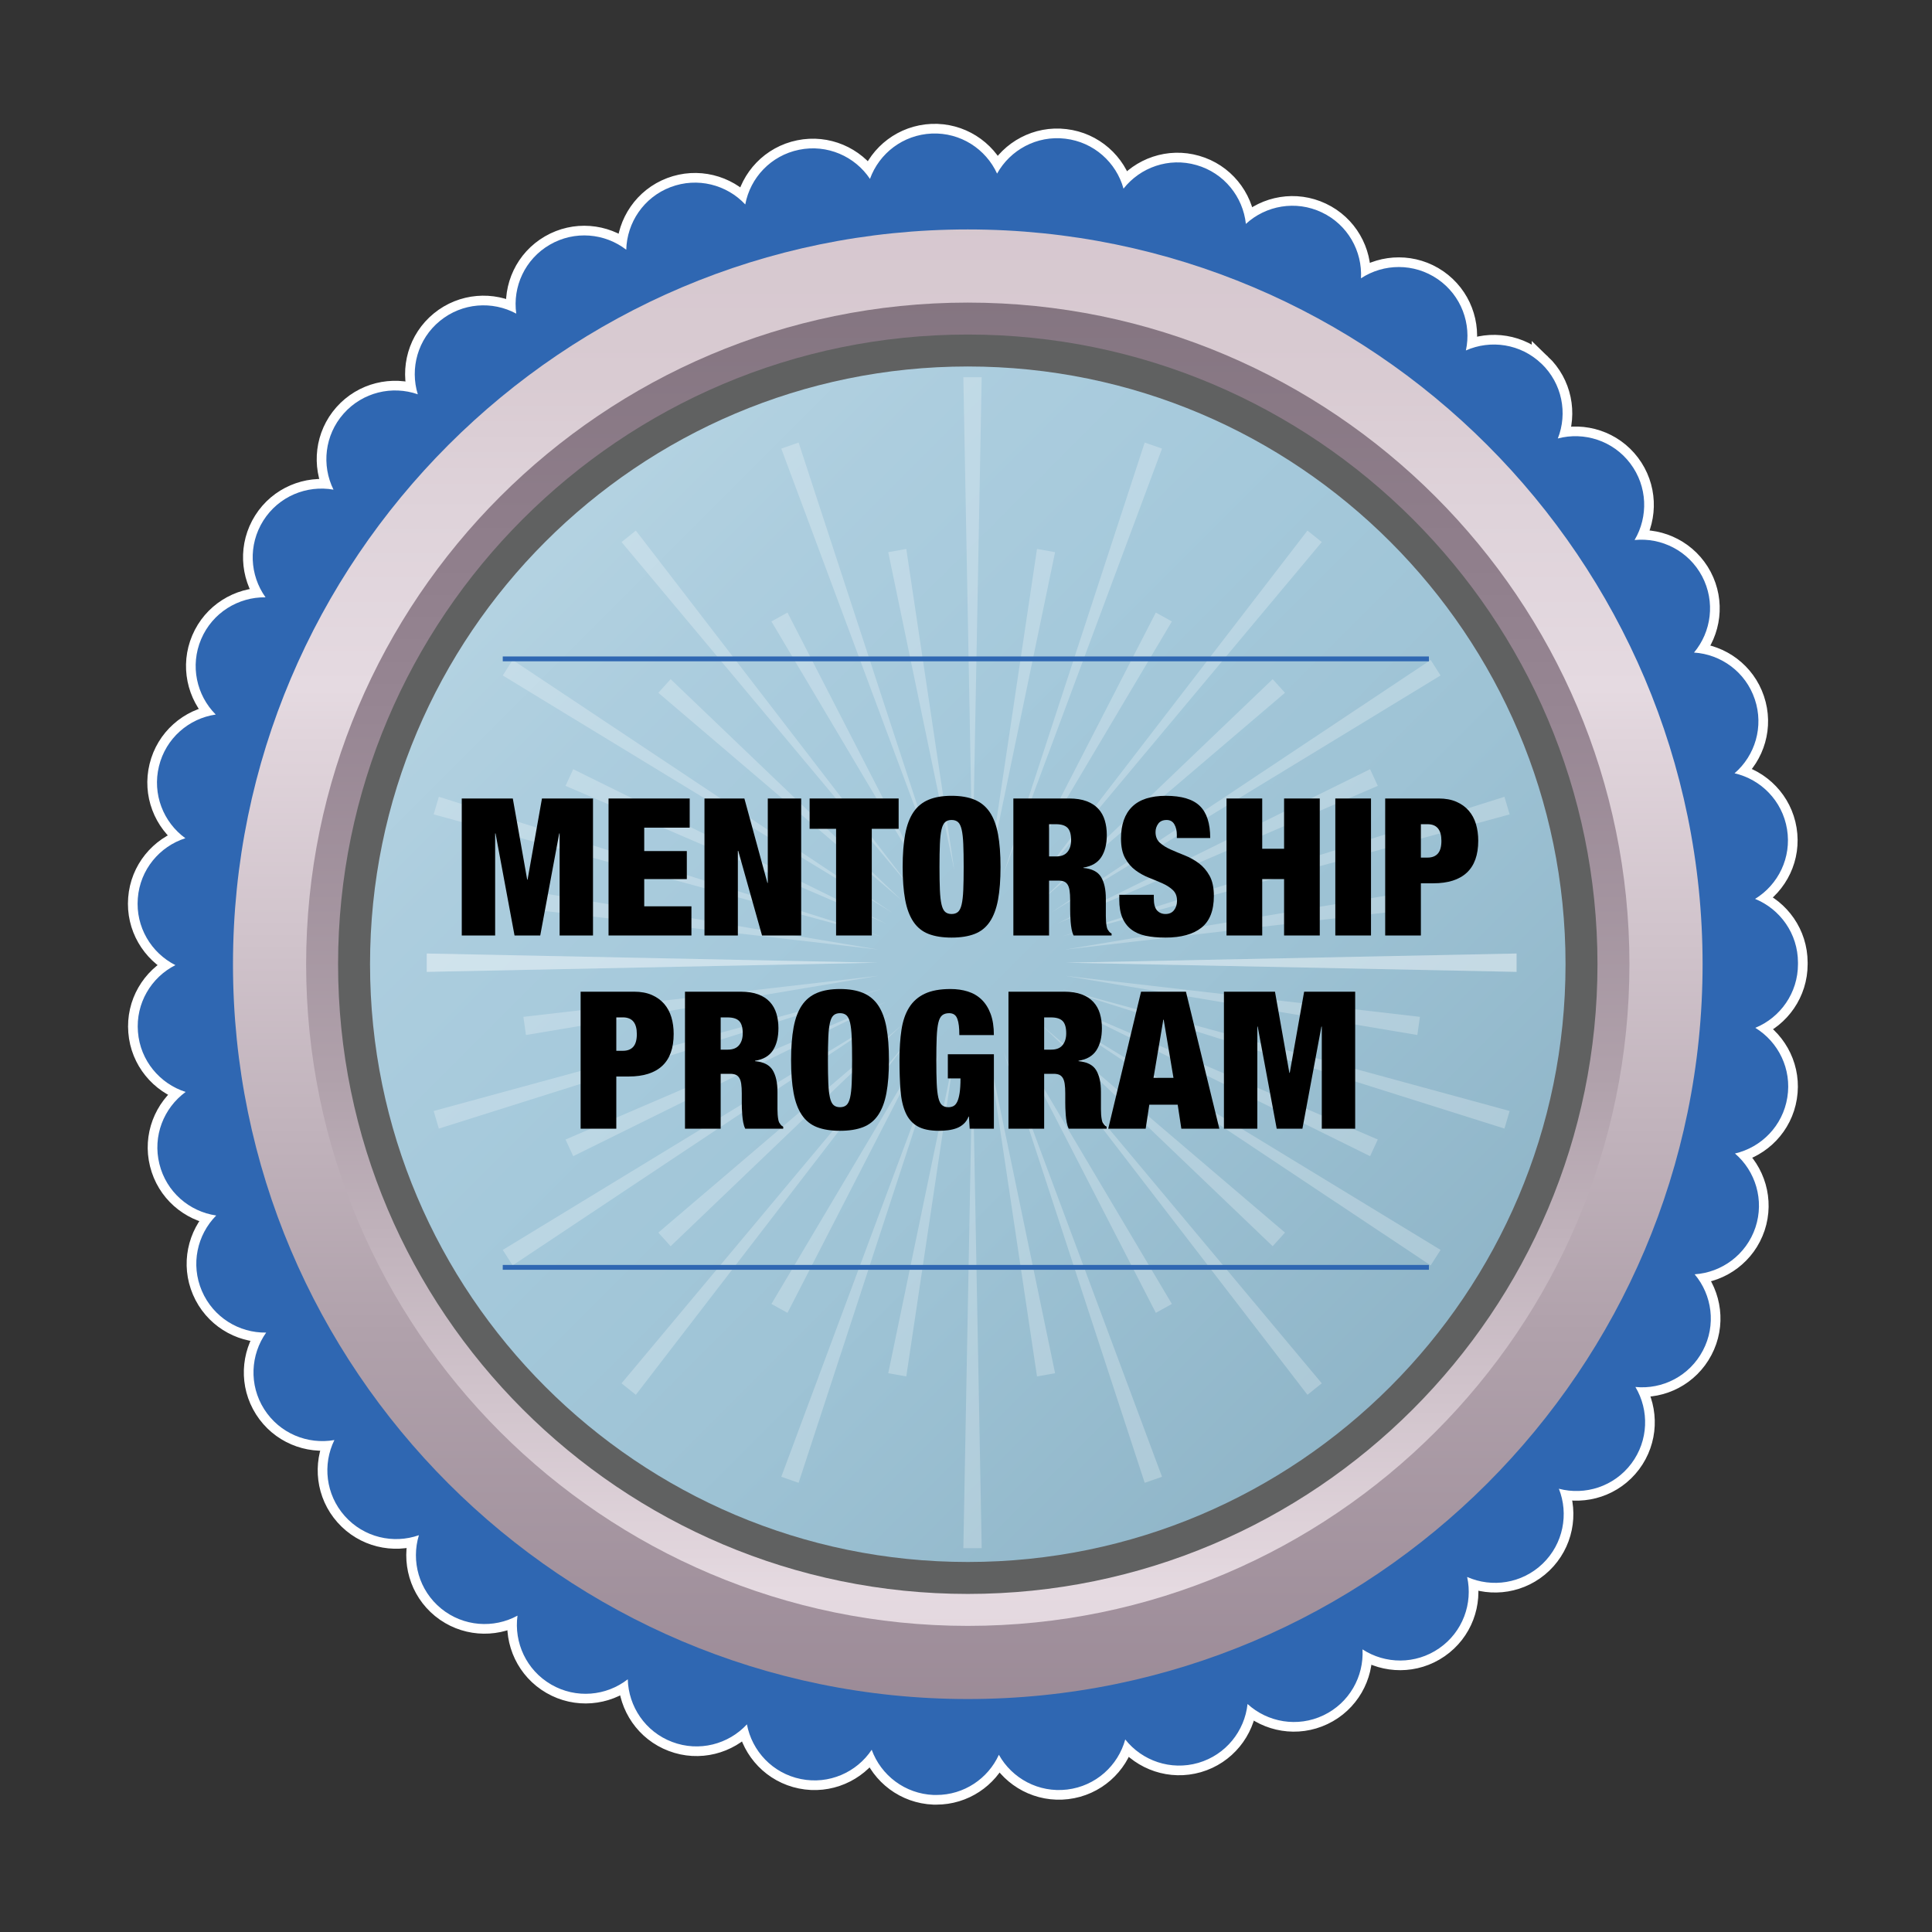<?xml version="1.0" encoding="utf-8"?>
<!-- Generator: Adobe Illustrator 27.9.0, SVG Export Plug-In . SVG Version: 6.00 Build 0)  -->
<svg version="1.1" id="Layer_1" xmlns="http://www.w3.org/2000/svg" xmlns:xlink="http://www.w3.org/1999/xlink" x="0px" y="0px"
	 viewBox="0 0 300 300" enable-background="new 0 0 300 300" xml:space="preserve">
<rect x="0" y="0" width="300" height="300" fill="#333333" stroke="none"/>
<g>
	<g>
		<g>
			<path fill="none" stroke="#FFFFFF" stroke-width="3" stroke-miterlimit="10" d="M272.529,139.579
				c3.596-2.198,5.687-6.412,4.961-10.819c-0.725-4.417-4.054-7.746-8.151-8.684c3.19-2.742,4.577-7.255,3.147-11.491
				c-1.419-4.236-5.238-6.989-9.442-7.255c2.7-3.222,3.34-7.884,1.259-11.842c-2.091-3.948-6.306-6.05-10.488-5.634
				c2.145-3.617,2.027-8.322-0.662-11.885c-2.689-3.563-7.191-4.961-11.256-3.883c1.547-3.905,0.683-8.535-2.55-11.63
				c0,0.011,0,0.011,0,0.011c-3.222-3.094-7.884-3.756-11.725-2.048c0.896-4.108-0.693-8.535-4.374-11.074
				c-3.681-2.529-8.397-2.443-11.917-0.128c0.234-4.204-2.048-8.333-6.092-10.242c-4.033-1.91-8.674-1.067-11.779,1.793
				c-0.448-4.193-3.372-7.906-7.671-9.133c-4.289-1.238-8.728,0.352-11.331,3.659c-1.12-4.054-4.598-7.233-9.037-7.757
				c-4.438-0.533-8.557,1.75-10.594,5.42c-1.75-3.82-5.676-6.402-10.136-6.22c-4.47,0.192-8.173,3.083-9.602,7.042
				c-2.336-3.499-6.636-5.42-11.011-4.523c-4.385,0.896-7.586,4.353-8.354,8.493c-2.87-3.073-7.426-4.279-11.608-2.689
				c-4.171,1.589-6.764,5.516-6.871,9.719c-3.329-2.571-8.012-3.019-11.875-0.779c-3.862,2.241-5.793,6.53-5.206,10.701
				c-3.702-2.006-8.397-1.697-11.854,1.13c-3.456,2.828-4.673,7.373-3.435,11.395c-3.969-1.387-8.557-0.341-11.523,3.008
				c-2.955,3.34-3.435,8.034-1.568,11.8c-4.139-0.736-8.503,1.024-10.893,4.801c-2.39,3.788-2.112,8.493,0.341,11.917
				c-4.214-0.063-8.247,2.379-9.997,6.498c-1.749,4.118-0.715,8.717,2.262,11.704c-4.171,0.608-7.756,3.681-8.812,8.023
				c-1.067,4.343,0.693,8.717,4.097,11.181c-4.001,1.281-7.042,4.876-7.383,9.336c-0.352,4.449,2.08,8.471,5.836,10.37
				c-3.755,1.899-6.177,5.921-5.814,10.37c0.352,4.46,3.403,8.044,7.404,9.325c-3.393,2.476-5.153,6.839-4.075,11.181
				c1.067,4.343,4.651,7.394,8.823,8.002c-2.966,2.999-3.99,7.596-2.23,11.705c1.76,4.107,5.783,6.551,9.987,6.475
				c-2.433,3.436-2.7,8.13-0.31,11.896c2.401,3.777,6.764,5.526,10.904,4.791c-1.856,3.766-1.365,8.45,1.6,11.789
				c2.966,3.339,7.554,4.385,11.523,2.987c-1.227,4.023,0,8.568,3.456,11.395c3.457,2.816,8.162,3.115,11.853,1.098
				c-0.565,4.172,1.366,8.461,5.239,10.701c3.873,2.24,8.567,1.771,11.886-0.822c0.107,4.215,2.71,8.152,6.892,9.73
				c4.182,1.59,8.748,0.364,11.608-2.731c0.779,4.15,3.99,7.607,8.375,8.492c4.374,0.886,8.674-1.046,11-4.545
				c1.44,3.958,5.153,6.839,9.613,7.02c0.011,0,0.011,0,0.011,0c0.139,0,0.277,0,0.427,0c4.278,0,8.012-2.539,9.698-6.242
				c2.048,3.671,6.167,5.933,10.605,5.399c4.428-0.533,7.906-3.713,9.016-7.778c2.614,3.307,7.052,4.875,11.341,3.638
				c4.289-1.249,7.202-4.951,7.65-9.144c3.105,2.838,7.746,3.681,11.779,1.76c4.033-1.92,6.306-6.038,6.071-10.242
				c3.521,2.294,8.226,2.38,11.896-0.16c3.681-2.539,5.26-6.977,4.353-11.085c3.841,1.708,8.504,1.035,11.726-2.059
				c3.211-3.094,4.075-7.725,2.518-11.64c4.065,1.077,8.568-0.33,11.256-3.905c2.678-3.574,2.785-8.279,0.629-11.895
				c4.193,0.416,8.397-1.697,10.477-5.655c2.091-3.958,1.43-8.631-1.28-11.842c4.203-0.277,8.023-3.04,9.442-7.277
				c1.408-4.246,0.01-8.749-3.18-11.48c4.097-0.949,7.426-4.288,8.13-8.706c0.715-4.406-1.387-8.62-4.971-10.808
				c3.883-1.589,6.625-5.42,6.625-9.879c0-0.043,0-0.085,0-0.128c0-0.054,0-0.096,0-0.149
				C279.176,144.977,276.423,141.169,272.529,139.579z"/>
			<path fill="#2F67B2" d="M272.529,139.579c3.596-2.198,5.687-6.412,4.961-10.819c-0.725-4.417-4.054-7.746-8.151-8.684
				c3.19-2.742,4.577-7.255,3.147-11.491c-1.419-4.236-5.238-6.989-9.442-7.255c2.7-3.222,3.34-7.884,1.259-11.842
				c-2.091-3.948-6.306-6.05-10.488-5.634c2.145-3.617,2.027-8.322-0.662-11.885c-2.689-3.563-7.191-4.961-11.256-3.883
				c1.547-3.905,0.683-8.535-2.55-11.63c0,0.011,0,0.011,0,0.011c-3.222-3.094-7.884-3.756-11.725-2.048
				c0.896-4.108-0.693-8.535-4.374-11.074c-3.681-2.529-8.397-2.443-11.917-0.128c0.234-4.204-2.048-8.333-6.092-10.242
				c-4.033-1.91-8.674-1.067-11.779,1.793c-0.448-4.193-3.372-7.906-7.671-9.133c-4.289-1.238-8.728,0.352-11.331,3.659
				c-1.12-4.054-4.598-7.233-9.037-7.757c-4.438-0.533-8.557,1.75-10.594,5.42c-1.75-3.82-5.676-6.402-10.136-6.22
				c-4.47,0.192-8.173,3.083-9.602,7.042c-2.336-3.499-6.636-5.42-11.011-4.523c-4.385,0.896-7.586,4.353-8.354,8.493
				c-2.87-3.073-7.426-4.279-11.608-2.689c-4.171,1.589-6.764,5.516-6.871,9.719c-3.329-2.571-8.012-3.019-11.875-0.779
				c-3.862,2.241-5.793,6.53-5.206,10.701c-3.702-2.006-8.397-1.697-11.854,1.13c-3.456,2.828-4.673,7.373-3.435,11.395
				c-3.969-1.387-8.557-0.341-11.523,3.008c-2.955,3.34-3.435,8.034-1.568,11.8c-4.139-0.736-8.503,1.024-10.893,4.801
				c-2.39,3.788-2.112,8.493,0.341,11.917c-4.214-0.063-8.247,2.379-9.997,6.498c-1.749,4.118-0.715,8.717,2.262,11.704
				c-4.171,0.608-7.756,3.681-8.812,8.023c-1.067,4.343,0.693,8.717,4.097,11.181c-4.001,1.281-7.042,4.876-7.383,9.336
				c-0.352,4.449,2.08,8.471,5.836,10.37c-3.755,1.899-6.177,5.921-5.814,10.37c0.352,4.46,3.403,8.044,7.404,9.325
				c-3.393,2.476-5.153,6.839-4.075,11.181c1.067,4.343,4.651,7.394,8.823,8.002c-2.966,2.999-3.99,7.596-2.23,11.705
				c1.76,4.107,5.783,6.551,9.987,6.475c-2.433,3.436-2.7,8.13-0.31,11.896c2.401,3.777,6.764,5.526,10.904,4.791
				c-1.856,3.766-1.365,8.45,1.6,11.789c2.966,3.339,7.554,4.385,11.523,2.987c-1.227,4.023,0,8.568,3.456,11.395
				c3.457,2.816,8.162,3.115,11.853,1.098c-0.565,4.172,1.366,8.461,5.239,10.701c3.873,2.24,8.567,1.771,11.886-0.822
				c0.107,4.215,2.71,8.152,6.892,9.73c4.182,1.59,8.748,0.364,11.608-2.731c0.779,4.15,3.99,7.607,8.375,8.492
				c4.374,0.886,8.674-1.046,11-4.545c1.44,3.958,5.153,6.839,9.613,7.02c0.011,0,0.011,0,0.011,0c0.139,0,0.277,0,0.427,0
				c4.278,0,8.012-2.539,9.698-6.242c2.048,3.671,6.167,5.933,10.605,5.399c4.428-0.533,7.906-3.713,9.016-7.778
				c2.614,3.307,7.052,4.875,11.341,3.638c4.289-1.249,7.202-4.951,7.65-9.144c3.105,2.838,7.746,3.681,11.779,1.76
				c4.033-1.92,6.306-6.038,6.071-10.242c3.521,2.294,8.226,2.38,11.896-0.16c3.681-2.539,5.26-6.977,4.353-11.085
				c3.841,1.708,8.504,1.035,11.726-2.059c3.211-3.094,4.075-7.725,2.518-11.64c4.065,1.077,8.568-0.33,11.256-3.905
				c2.678-3.574,2.785-8.279,0.629-11.895c4.193,0.416,8.397-1.697,10.477-5.655c2.091-3.958,1.43-8.631-1.28-11.842
				c4.203-0.277,8.023-3.04,9.442-7.277c1.408-4.246,0.01-8.749-3.18-11.48c4.097-0.949,7.426-4.288,8.13-8.706
				c0.715-4.406-1.387-8.62-4.971-10.808c3.883-1.589,6.625-5.42,6.625-9.879c0-0.043,0-0.085,0-0.128c0-0.054,0-0.096,0-0.149
				C279.176,144.977,276.423,141.169,272.529,139.579z"/>
		</g>
		<linearGradient id="SVGID_1_" gradientUnits="userSpaceOnUse" x1="150.277" y1="-85.601" x2="150.277" y2="443.384">
			<stop  offset="0" style="stop-color:#C9B8C2"/>
			<stop  offset="0.274" style="stop-color:#D9CBD2"/>
			<stop  offset="0.306" style="stop-color:#DED2D9"/>
			<stop  offset="0.364" style="stop-color:#E5DAE1"/>
			<stop  offset="0.377" style="stop-color:#E1D5DC"/>
			<stop  offset="0.553" style="stop-color:#B0A1AB"/>
			<stop  offset="0.686" style="stop-color:#978693"/>
			<stop  offset="0.76" style="stop-color:#8E7D8A"/>
			<stop  offset="0.892" style="stop-color:#7E707B"/>
		</linearGradient>
		<path fill="url(#SVGID_1_)" d="M150.277,263.825c-62.914,0-114.1-51.184-114.1-114.098s51.186-114.1,114.1-114.1
			c62.914,0,114.1,51.186,114.1,114.1S213.191,263.825,150.277,263.825z"/>
		
			<linearGradient id="SVGID_00000103231687667427176060000005675543074857615513_" gradientUnits="userSpaceOnUse" x1="150.277" y1="400.043" x2="150.277" y2="-20.744">
			<stop  offset="0" style="stop-color:#C9B8C2"/>
			<stop  offset="0.274" style="stop-color:#D9CBD2"/>
			<stop  offset="0.306" style="stop-color:#DED2D9"/>
			<stop  offset="0.364" style="stop-color:#E5DAE1"/>
			<stop  offset="0.377" style="stop-color:#E1D5DC"/>
			<stop  offset="0.553" style="stop-color:#B0A1AB"/>
			<stop  offset="0.686" style="stop-color:#978693"/>
			<stop  offset="0.76" style="stop-color:#8E7D8A"/>
			<stop  offset="0.892" style="stop-color:#7E707B"/>
		</linearGradient>
		<path fill="url(#SVGID_00000103231687667427176060000005675543074857615513_)" d="M150.277,252.466
			c-56.652,0-102.741-46.089-102.741-102.738c0-56.652,46.089-102.741,102.741-102.741s102.741,46.089,102.741,102.741
			C253.018,206.376,206.929,252.466,150.277,252.466z"/>
		<path fill="#606161" d="M150.277,247.504c-53.917,0-97.78-43.863-97.78-97.777c0-53.917,43.863-97.78,97.78-97.78
			s97.779,43.863,97.779,97.78C248.056,203.641,204.193,247.504,150.277,247.504z"/>
		
			<linearGradient id="SVGID_00000156586471069882947630000008831609838501258165_" gradientUnits="userSpaceOnUse" x1="-14.655" y1="-15.206" x2="400.866" y2="400.315">
			<stop  offset="0" style="stop-color:#8EB4CB"/>
			<stop  offset="0.042" style="stop-color:#96BBD0"/>
			<stop  offset="0.166" style="stop-color:#ABCBDD"/>
			<stop  offset="0.243" style="stop-color:#B3D2E1"/>
			<stop  offset="0.285" style="stop-color:#ACCDDE"/>
			<stop  offset="0.354" style="stop-color:#A5C9DB"/>
			<stop  offset="0.442" style="stop-color:#9EC3D5"/>
			<stop  offset="0.574" style="stop-color:#8DB3C6"/>
			<stop  offset="0.733" style="stop-color:#719BB1"/>
			<stop  offset="0.76" style="stop-color:#6C97AD"/>
			<stop  offset="0.892" style="stop-color:#8EB4CB"/>
		</linearGradient>
		<path fill="url(#SVGID_00000156586471069882947630000008831609838501258165_)" d="M150.278,242.544
			c-51.181,0-92.819-41.638-92.819-92.818c0-51.18,41.637-92.818,92.819-92.818c51.179,0,92.817,41.638,92.817,92.818
			C243.094,200.905,201.457,242.544,150.278,242.544z"/>
	</g>
	<g>
		<g opacity="0.25">
			<polygon fill="#FFFFFF" points="161.026,85.239 153.561,135.203 163.832,85.74 			"/>
			<polygon fill="#FFFFFF" points="155.803,135.789 180.439,69.659 177.749,68.718 			"/>
			<polygon fill="#FFFFFF" points="158.038,136.792 181.969,96.496 179.476,95.116 			"/>
			<polygon fill="#FFFFFF" points="205.244,84.17 203.021,82.387 160.091,138.171 			"/>
			<polygon fill="#FFFFFF" points="197.62,105.461 161.777,139.761 199.53,107.575 			"/>
			<polygon fill="#FFFFFF" points="223.688,104.886 222.157,102.483 163.249,141.692 			"/>
			<polygon fill="#FFFFFF" points="212.748,119.441 164.188,143.409 213.942,122.029 			"/>
			<polygon fill="#FFFFFF" points="234.416,126.459 233.612,123.725 164.934,145.395 			"/>
			<polygon fill="#FFFFFF" points="220.485,141.078 220.085,138.257 165.377,147.45 			"/>
			<polygon fill="#FFFFFF" points="165.52,149.486 235.491,150.911 235.491,148.061 			"/>
			<polygon fill="#FFFFFF" points="149.588,58.572 151.013,134.979 152.437,58.572 			"/>
			<polygon fill="#FFFFFF" points="137.924,85.74 148.195,135.203 140.729,85.239 			"/>
			<polygon fill="#FFFFFF" points="124.007,68.718 121.317,69.659 145.953,135.789 			"/>
			<polygon fill="#FFFFFF" points="122.279,95.116 119.786,96.496 143.717,136.792 			"/>
			<polygon fill="#FFFFFF" points="98.734,82.387 96.512,84.17 141.665,138.171 			"/>
			<polygon fill="#FFFFFF" points="139.978,139.761 104.136,105.461 102.225,107.575 			"/>
			<polygon fill="#FFFFFF" points="138.506,141.692 79.599,102.483 78.068,104.886 			"/>
			<polygon fill="#FFFFFF" points="137.567,143.409 89.007,119.441 87.814,122.029 			"/>
			<polygon fill="#FFFFFF" points="68.143,123.725 67.34,126.459 136.822,145.395 			"/>
			<polygon fill="#FFFFFF" points="81.671,138.257 81.271,141.078 136.379,147.45 			"/>
			<polygon fill="#FFFFFF" points="66.265,148.061 66.265,150.911 136.236,149.486 			"/>
		</g>
		<g opacity="0.25">
			<polygon fill="#FFFFFF" points="161.026,213.733 153.561,163.769 163.832,213.232 			"/>
			<polygon fill="#FFFFFF" points="155.803,163.183 180.439,229.313 177.749,230.254 			"/>
			<polygon fill="#FFFFFF" points="158.038,162.18 181.969,202.476 179.476,203.856 			"/>
			<polygon fill="#FFFFFF" points="205.244,214.802 203.021,216.585 160.091,160.801 			"/>
			<polygon fill="#FFFFFF" points="197.62,193.511 161.777,159.211 199.53,191.396 			"/>
			<polygon fill="#FFFFFF" points="223.688,194.086 222.157,196.489 163.249,157.28 			"/>
			<polygon fill="#FFFFFF" points="212.748,179.531 164.188,155.563 213.942,176.943 			"/>
			<polygon fill="#FFFFFF" points="234.416,172.513 233.612,175.247 164.934,153.577 			"/>
			<polygon fill="#FFFFFF" points="220.485,157.894 220.085,160.715 165.377,151.522 			"/>
			<polygon fill="#FFFFFF" points="165.52,149.486 235.491,148.061 235.491,150.911 			"/>
			<polygon fill="#FFFFFF" points="149.588,240.4 151.013,163.993 152.437,240.4 			"/>
			<polygon fill="#FFFFFF" points="137.924,213.232 148.195,163.769 140.729,213.733 			"/>
			<polygon fill="#FFFFFF" points="124.007,230.254 121.317,229.313 145.953,163.183 			"/>
			<polygon fill="#FFFFFF" points="122.279,203.856 119.786,202.476 143.717,162.18 			"/>
			<polygon fill="#FFFFFF" points="98.734,216.585 96.512,214.802 141.665,160.801 			"/>
			<polygon fill="#FFFFFF" points="139.978,159.211 104.136,193.511 102.225,191.396 			"/>
			<polygon fill="#FFFFFF" points="138.506,157.28 79.599,196.489 78.068,194.086 			"/>
			<polygon fill="#FFFFFF" points="137.567,155.563 89.007,179.531 87.814,176.943 			"/>
			<polygon fill="#FFFFFF" points="68.143,175.247 67.34,172.513 136.822,153.577 			"/>
			<polygon fill="#FFFFFF" points="81.671,160.715 81.271,157.894 136.379,151.522 			"/>
			<polygon fill="#FFFFFF" points="66.265,150.911 66.265,148.061 136.236,149.486 			"/>
		</g>
	</g>
</g>
<g>
	<path d="M79.628,123.99l2.234,12.603h0.06l2.234-12.603h7.925v21.272h-5.184v-15.85h-0.06l-2.949,15.85h-3.992l-2.95-15.85h-0.06
		v15.85h-5.184V123.99H79.628z"/>
	<path d="M107.096,123.99v4.529h-7.061v3.634h6.614v4.35h-6.614v4.23h7.329v4.528h-12.87V123.99H107.096z"/>
	<path d="M115.587,123.99l3.575,13.109h0.06V123.99h5.184v21.272h-6.078l-3.694-13.139h-0.06v13.139h-5.184V123.99H115.587z"/>
	<path d="M125.716,128.697v-4.708h13.824v4.708h-4.171v16.564h-5.542v-16.564H125.716z"/>
	<path d="M140.553,129.546c0.258-1.4,0.685-2.542,1.281-3.426s1.38-1.529,2.354-1.937c0.973-0.407,2.165-0.611,3.575-0.611
		c1.41,0,2.602,0.204,3.576,0.611c0.973,0.407,1.758,1.053,2.354,1.937s1.021,2.026,1.281,3.426c0.258,1.4,0.387,3.094,0.387,5.08
		c0,1.986-0.129,3.679-0.387,5.08c-0.26,1.4-0.686,2.542-1.281,3.426c-0.596,0.884-1.381,1.515-2.354,1.892
		c-0.974,0.377-2.166,0.566-3.576,0.566c-1.411,0-2.602-0.189-3.575-0.566s-1.758-1.008-2.354-1.892
		c-0.596-0.883-1.023-2.026-1.281-3.426c-0.259-1.4-0.388-3.093-0.388-5.08C140.165,132.64,140.294,130.946,140.553,129.546z
		 M145.945,138.186c0.04,0.943,0.124,1.693,0.253,2.25c0.129,0.556,0.317,0.943,0.566,1.162c0.248,0.219,0.581,0.328,0.998,0.328
		s0.75-0.109,0.998-0.328c0.248-0.218,0.437-0.605,0.566-1.162s0.213-1.306,0.253-2.25c0.04-0.943,0.06-2.13,0.06-3.56
		c0-1.43-0.02-2.617-0.06-3.561c-0.04-0.943-0.124-1.693-0.253-2.249s-0.318-0.943-0.566-1.162
		c-0.249-0.218-0.581-0.328-0.998-0.328s-0.75,0.109-0.998,0.328c-0.249,0.219-0.437,0.606-0.566,1.162
		c-0.129,0.556-0.214,1.306-0.253,2.249c-0.04,0.944-0.06,2.13-0.06,3.561C145.885,136.056,145.905,137.243,145.945,138.186z"/>
	<path d="M166.025,123.99c1.053,0,1.951,0.139,2.696,0.417s1.351,0.67,1.817,1.177c0.467,0.506,0.805,1.107,1.013,1.802
		c0.209,0.695,0.312,1.45,0.312,2.264c0,1.43-0.288,2.582-0.863,3.456c-0.576,0.874-1.5,1.411-2.771,1.609v0.06
		c1.33,0.119,2.244,0.586,2.74,1.4c0.496,0.815,0.745,1.937,0.745,3.367v1.817c0,0.278,0,0.566,0,0.864
		c0,0.298,0.01,0.581,0.029,0.849c0.02,0.269,0.05,0.512,0.09,0.73c0.039,0.219,0.089,0.387,0.149,0.507
		c0.079,0.119,0.158,0.233,0.238,0.342c0.079,0.109,0.208,0.214,0.387,0.313v0.298h-5.898c-0.14-0.278-0.244-0.605-0.313-0.983
		s-0.119-0.755-0.148-1.132c-0.03-0.377-0.05-0.74-0.06-1.087c-0.011-0.347-0.015-0.63-0.015-0.849v-1.43
		c0-0.596-0.03-1.092-0.09-1.49c-0.06-0.397-0.164-0.709-0.312-0.938c-0.149-0.229-0.338-0.388-0.566-0.477
		s-0.512-0.134-0.849-0.134h-1.46v8.521h-5.542V123.99H166.025z M163.999,132.987c0.795,0,1.381-0.233,1.758-0.7
		c0.378-0.466,0.566-1.077,0.566-1.832c0-0.894-0.184-1.529-0.551-1.907c-0.368-0.377-0.969-0.566-1.803-0.566h-1.072v5.005H163.999
		z"/>
	<path d="M182.738,129.621c0-0.635-0.129-1.177-0.387-1.624c-0.259-0.447-0.655-0.67-1.191-0.67c-0.597,0-1.033,0.194-1.312,0.581
		s-0.417,0.819-0.417,1.296c0,0.695,0.224,1.247,0.67,1.653c0.447,0.407,1.009,0.76,1.684,1.058s1.4,0.601,2.175,0.909
		c0.774,0.308,1.5,0.71,2.175,1.207c0.675,0.497,1.236,1.147,1.684,1.952c0.447,0.804,0.67,1.852,0.67,3.143
		c0,2.264-0.646,3.908-1.937,4.931s-3.157,1.534-5.601,1.534c-1.152,0-2.17-0.094-3.054-0.283c-0.884-0.189-1.629-0.517-2.234-0.983
		c-0.606-0.466-1.068-1.077-1.386-1.832s-0.477-1.688-0.477-2.801v-0.745h5.363v0.506c0,0.914,0.168,1.554,0.506,1.922
		s0.774,0.551,1.311,0.551c0.576,0,1.018-0.198,1.326-0.596c0.308-0.397,0.462-0.883,0.462-1.46c0-0.695-0.214-1.246-0.641-1.653
		c-0.428-0.407-0.964-0.754-1.608-1.043c-0.646-0.288-1.346-0.581-2.101-0.879c-0.755-0.298-1.455-0.685-2.101-1.162
		s-1.182-1.103-1.608-1.877c-0.428-0.774-0.641-1.788-0.641-3.039c0-2.165,0.575-3.813,1.728-4.945
		c1.151-1.132,2.899-1.698,5.243-1.698c2.424,0,4.176,0.521,5.259,1.564c1.082,1.043,1.624,2.707,1.624,4.99h-5.185V129.621z"/>
	<path d="M195.996,123.99v7.806h3.396v-7.806h5.541v21.272h-5.541v-8.759h-3.396v8.759h-5.542V123.99H195.996z"/>
	<path d="M212.888,123.99v21.272h-5.541V123.99H212.888z"/>
	<path d="M223.404,123.99c1.053,0,1.967,0.169,2.741,0.507s1.415,0.799,1.922,1.385c0.506,0.586,0.879,1.276,1.117,2.07
		c0.238,0.795,0.357,1.659,0.357,2.592c0,2.205-0.591,3.858-1.772,4.96c-1.183,1.102-2.915,1.653-5.199,1.653h-1.937v8.104h-5.541
		V123.99H223.404z M221.677,133.166c0.695,0,1.227-0.208,1.594-0.625c0.367-0.417,0.551-1.073,0.551-1.966
		c0-1.728-0.715-2.592-2.145-2.592h-1.043v5.184H221.677z"/>
	<path d="M98.471,153.99c1.052,0,1.966,0.169,2.741,0.506c0.774,0.338,1.415,0.8,1.922,1.386c0.506,0.586,0.879,1.276,1.117,2.07
		c0.238,0.795,0.357,1.659,0.357,2.592c0,2.205-0.591,3.858-1.773,4.961s-2.915,1.653-5.199,1.653H95.7v8.104h-5.541V153.99H98.471z
		 M96.743,163.166c0.695,0,1.226-0.209,1.594-0.626c0.367-0.417,0.551-1.072,0.551-1.966c0-1.729-0.715-2.592-2.145-2.592H95.7
		v5.184H96.743z"/>
	<path d="M115.035,153.99c1.053,0,1.951,0.139,2.696,0.417c0.745,0.278,1.351,0.67,1.817,1.177c0.466,0.506,0.804,1.107,1.013,1.803
		s0.313,1.449,0.313,2.264c0,1.43-0.288,2.582-0.864,3.456c-0.577,0.874-1.5,1.41-2.771,1.608v0.06
		c1.331,0.119,2.244,0.587,2.741,1.4c0.497,0.814,0.745,1.937,0.745,3.367v1.817c0,0.278,0,0.565,0,0.863s0.01,0.581,0.03,0.85
		c0.02,0.268,0.049,0.512,0.089,0.729c0.04,0.219,0.089,0.388,0.149,0.507c0.079,0.119,0.159,0.233,0.238,0.343
		c0.079,0.109,0.208,0.213,0.387,0.312v0.298h-5.899c-0.139-0.278-0.243-0.605-0.312-0.983c-0.07-0.377-0.119-0.754-0.149-1.132
		c-0.03-0.377-0.05-0.739-0.06-1.088c-0.01-0.347-0.015-0.63-0.015-0.849v-1.43c0-0.597-0.03-1.093-0.089-1.49
		c-0.06-0.396-0.164-0.71-0.313-0.938c-0.149-0.228-0.338-0.387-0.566-0.477c-0.229-0.089-0.512-0.134-0.849-0.134h-1.46v8.521
		h-5.541V153.99H115.035z M113.009,162.987c0.794,0,1.38-0.233,1.758-0.7c0.377-0.467,0.566-1.077,0.566-1.832
		c0-0.894-0.184-1.529-0.551-1.907c-0.368-0.377-0.968-0.565-1.802-0.565h-1.073v5.005H113.009z"/>
	<path d="M123.228,159.546c0.258-1.4,0.685-2.542,1.281-3.426s1.38-1.529,2.354-1.937s2.165-0.61,3.575-0.61
		c1.41,0,2.602,0.203,3.575,0.61c0.973,0.407,1.758,1.053,2.354,1.937s1.023,2.025,1.281,3.426c0.258,1.4,0.387,3.094,0.387,5.08
		s-0.129,3.68-0.387,5.079c-0.258,1.4-0.686,2.543-1.281,3.427s-1.381,1.515-2.354,1.892c-0.974,0.377-2.165,0.566-3.575,0.566
		c-1.411,0-2.602-0.189-3.575-0.566s-1.758-1.008-2.354-1.892s-1.023-2.026-1.281-3.427c-0.259-1.399-0.388-3.093-0.388-5.079
		S122.969,160.946,123.228,159.546z M128.62,168.186c0.04,0.944,0.124,1.694,0.253,2.25c0.129,0.556,0.317,0.943,0.566,1.162
		c0.248,0.219,0.581,0.327,0.998,0.327s0.75-0.108,0.998-0.327c0.248-0.219,0.437-0.606,0.566-1.162s0.213-1.306,0.253-2.25
		c0.04-0.942,0.06-2.13,0.06-3.56c0-1.431-0.02-2.617-0.06-3.561c-0.04-0.943-0.124-1.692-0.253-2.249
		c-0.129-0.556-0.318-0.943-0.566-1.162c-0.249-0.218-0.581-0.328-0.998-0.328s-0.75,0.11-0.998,0.328
		c-0.249,0.219-0.437,0.606-0.566,1.162c-0.129,0.557-0.214,1.306-0.253,2.249c-0.04,0.943-0.06,2.13-0.06,3.561
		C128.561,166.056,128.58,167.243,128.62,168.186z"/>
	<path d="M154.331,163.702v11.56h-3.754l-0.119-1.877h-0.06c-0.179,0.457-0.432,0.834-0.76,1.132s-0.695,0.521-1.103,0.671
		c-0.407,0.148-0.844,0.253-1.311,0.312c-0.467,0.06-0.938,0.09-1.415,0.09c-1.411,0-2.523-0.234-3.337-0.7
		c-0.814-0.467-1.43-1.167-1.847-2.101s-0.681-2.086-0.79-3.456c-0.109-1.37-0.164-2.939-0.164-4.707
		c0-1.788,0.104-3.367,0.313-4.737s0.605-2.522,1.192-3.456c0.585-0.933,1.395-1.643,2.428-2.13
		c1.033-0.486,2.364-0.729,3.992-0.729c0.973,0,1.872,0.129,2.696,0.387c0.824,0.259,1.534,0.676,2.13,1.251
		c0.597,0.577,1.062,1.316,1.4,2.22c0.338,0.904,0.507,2.002,0.507,3.292h-5.363c0-1.132-0.1-1.956-0.298-2.473
		c-0.199-0.615-0.625-0.924-1.281-0.924c-0.457,0-0.819,0.11-1.087,0.328c-0.268,0.219-0.467,0.606-0.596,1.162
		c-0.129,0.557-0.214,1.306-0.253,2.249c-0.04,0.943-0.06,2.13-0.06,3.561c0,1.43,0.02,2.617,0.06,3.56
		c0.04,0.944,0.124,1.694,0.253,2.25c0.129,0.556,0.317,0.943,0.566,1.162c0.248,0.219,0.581,0.327,0.998,0.327
		c0.298,0,0.561-0.06,0.79-0.179c0.228-0.119,0.422-0.343,0.581-0.67c0.159-0.328,0.283-0.785,0.373-1.371
		c0.089-0.585,0.134-1.335,0.134-2.249h-1.966v-3.754H154.331z"/>
	<path d="M165.265,153.99c1.053,0,1.951,0.139,2.696,0.417s1.351,0.67,1.817,1.177c0.467,0.506,0.805,1.107,1.013,1.803
		c0.209,0.695,0.312,1.449,0.312,2.264c0,1.43-0.288,2.582-0.863,3.456c-0.576,0.874-1.5,1.41-2.771,1.608v0.06
		c1.33,0.119,2.244,0.587,2.74,1.4c0.496,0.814,0.745,1.937,0.745,3.367v1.817c0,0.278,0,0.565,0,0.863s0.01,0.581,0.029,0.85
		c0.02,0.268,0.05,0.512,0.09,0.729c0.039,0.219,0.089,0.388,0.149,0.507c0.079,0.119,0.158,0.233,0.238,0.343
		c0.079,0.109,0.208,0.213,0.387,0.312v0.298h-5.898c-0.14-0.278-0.244-0.605-0.313-0.983c-0.069-0.377-0.119-0.754-0.148-1.132
		c-0.03-0.377-0.05-0.739-0.06-1.088c-0.011-0.347-0.015-0.63-0.015-0.849v-1.43c0-0.597-0.03-1.093-0.09-1.49
		c-0.06-0.396-0.164-0.71-0.312-0.938c-0.149-0.228-0.338-0.387-0.566-0.477c-0.229-0.089-0.512-0.134-0.849-0.134h-1.46v8.521
		h-5.542V153.99H165.265z M163.238,162.987c0.795,0,1.381-0.233,1.758-0.7c0.378-0.467,0.566-1.077,0.566-1.832
		c0-0.894-0.184-1.529-0.551-1.907c-0.368-0.377-0.969-0.565-1.803-0.565h-1.072v5.005H163.238z"/>
	<path d="M184.152,153.99l5.185,21.271h-5.899l-0.565-3.724h-4.409l-0.566,3.724h-5.81l5.095-21.271H184.152z M180.638,158.34
		l-1.52,9.027h3.098l-1.519-9.027H180.638z"/>
	<path d="M197.978,153.99l2.234,12.602h0.06l2.234-12.602h7.925v21.271h-5.184v-15.85h-0.06l-2.95,15.85h-3.992l-2.949-15.85h-0.06
		v15.85h-5.184V153.99H197.978z"/>
</g>
<g>
	
		<rect x="149.599" y="30.404" transform="matrix(-1.836970e-16 1 -1 -1.836970e-16 252.284 -47.664)" fill="#2F67B2" width="0.75" height="143.812"/>
</g>
<g>
	
		<rect x="149.599" y="124.889" transform="matrix(-1.836970e-16 1 -1 -1.836970e-16 346.768 46.821)" fill="#2F67B2" width="0.75" height="143.812"/>
</g>
</svg>
